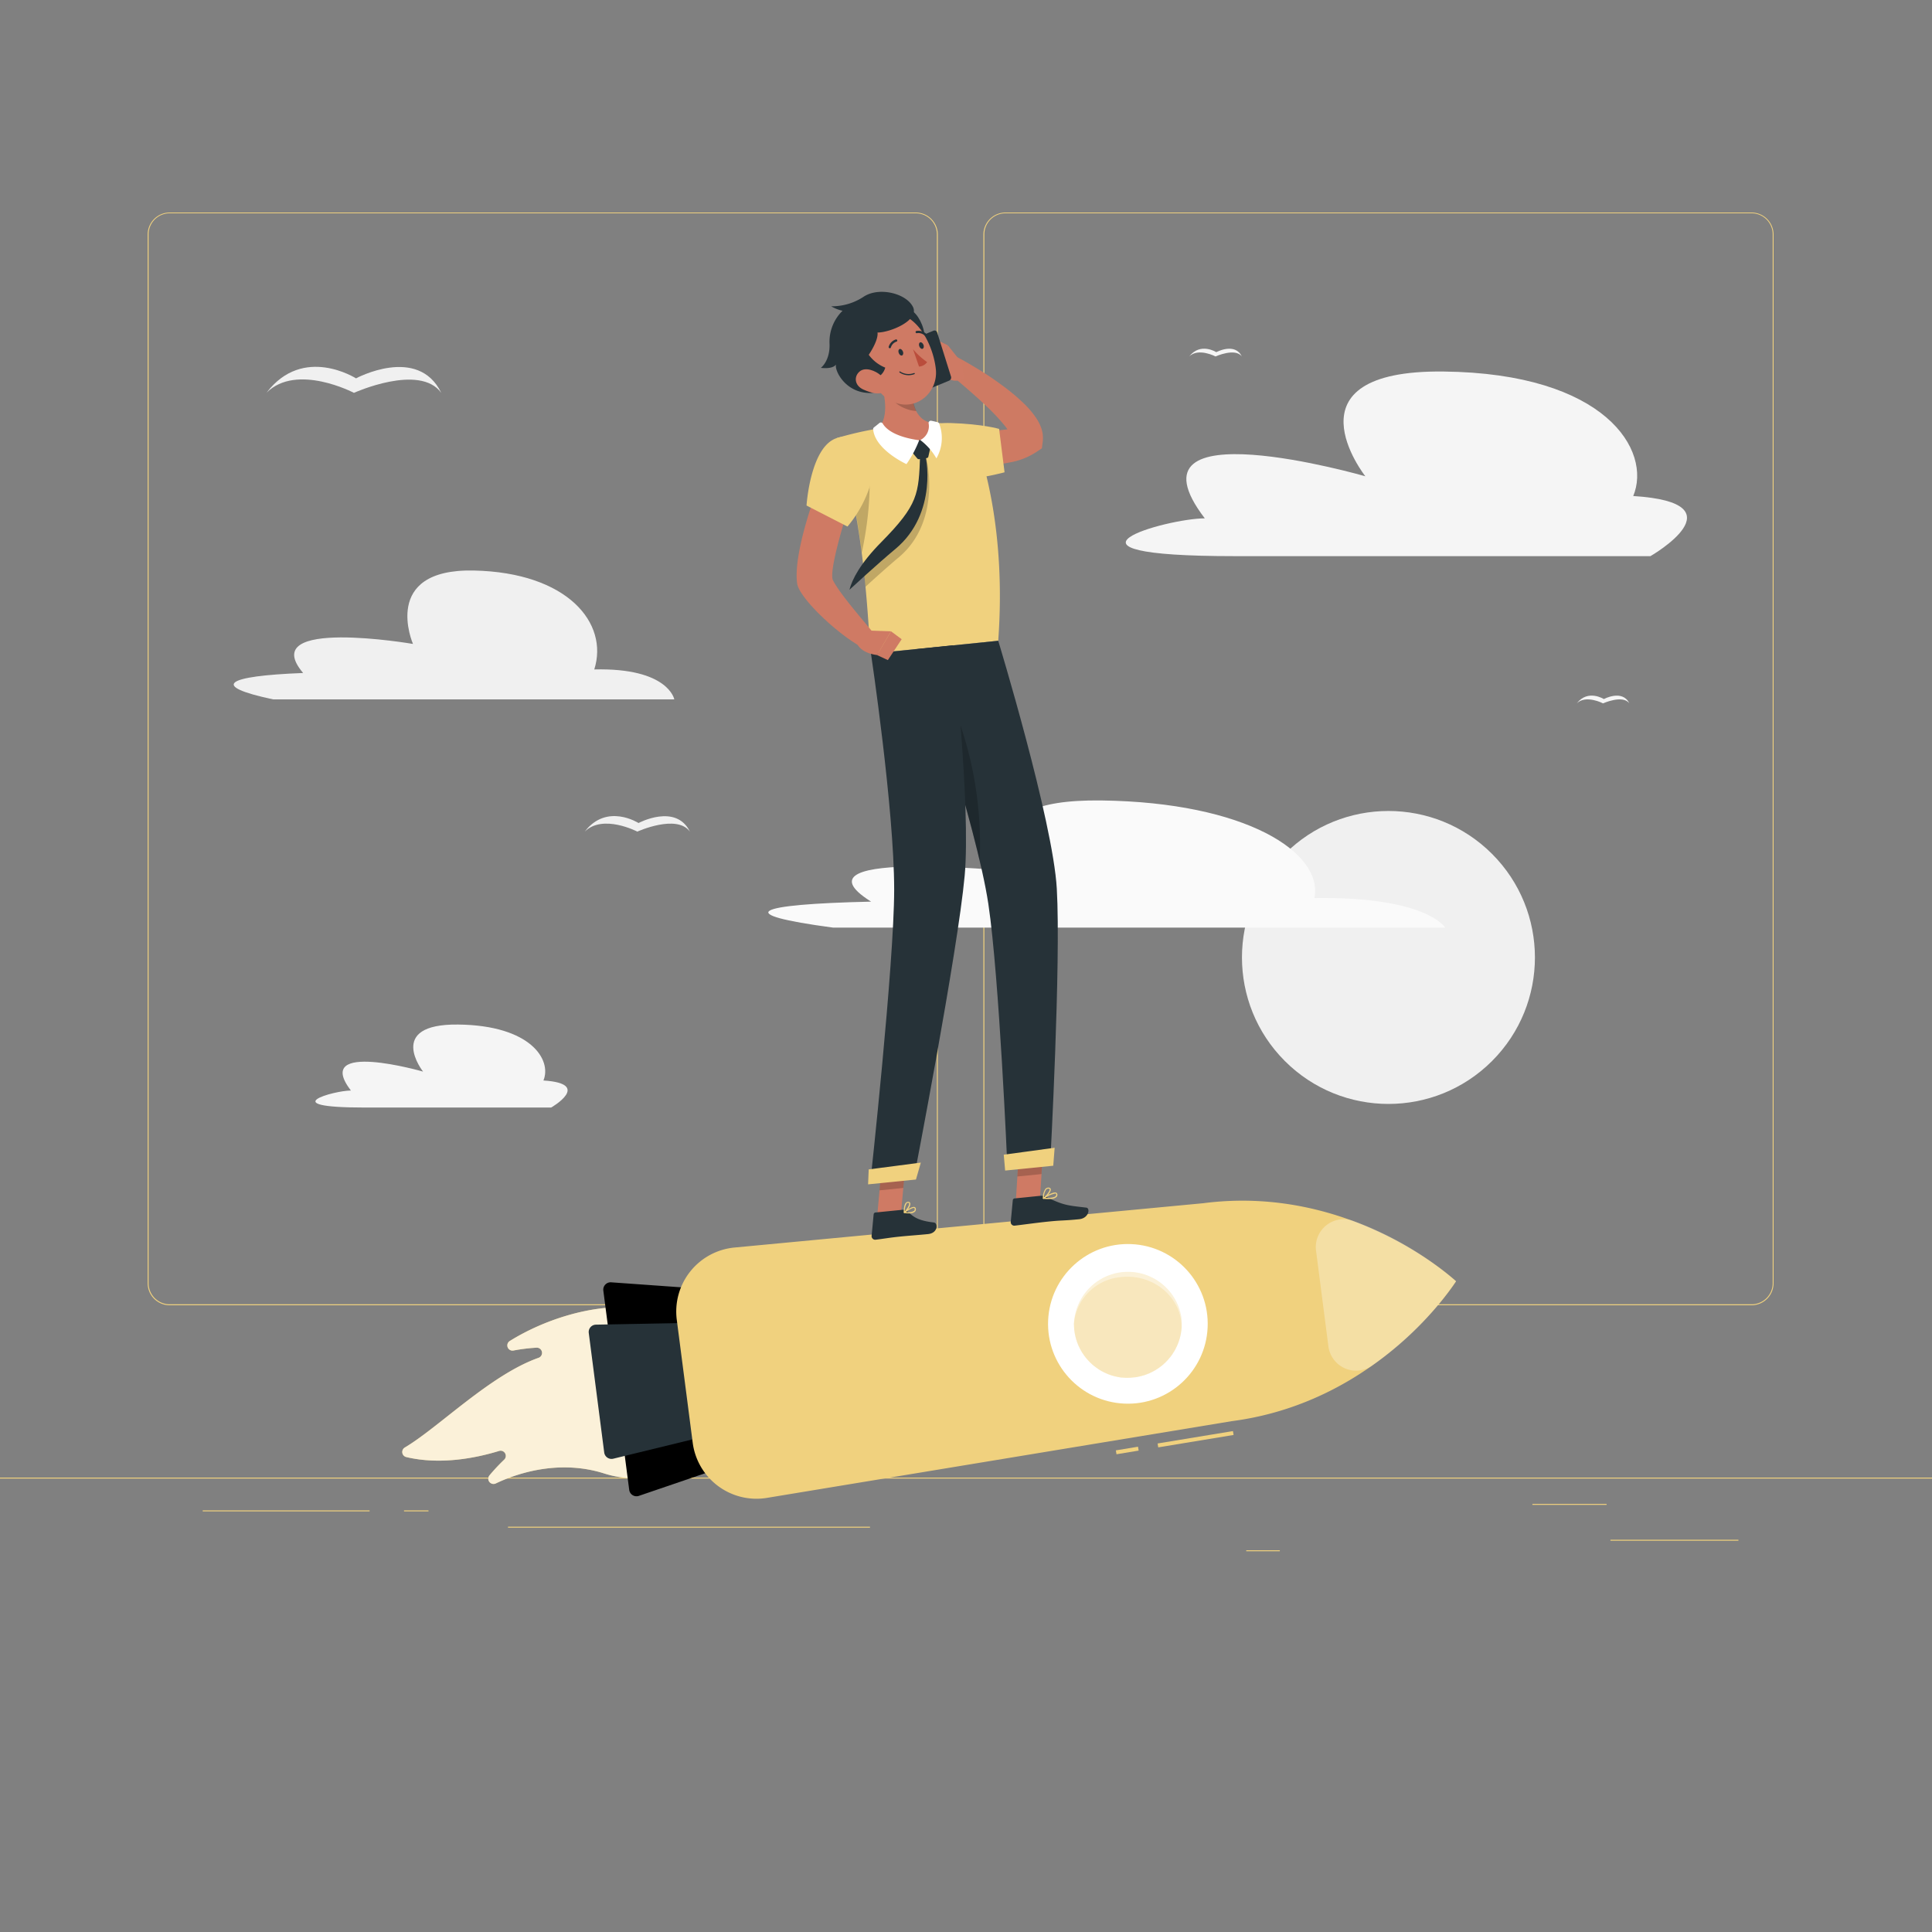 <svg xmlns="http://www.w3.org/2000/svg" viewBox="0 0 500 500"><rect x="0" y="0" width="500" height="500" fill="#808080" stroke="none"/><g id="freepik--background-complete--inject-33"><rect y="382.4" width="500" height="0.25" style="fill:#F0D17E"></rect><rect x="416.78" y="398.49" width="33.12" height="0.25" style="fill:#F0D17E"></rect><rect x="322.53" y="401.21" width="8.69" height="0.25" style="fill:#F0D17E"></rect><rect x="396.59" y="389.21" width="19.19" height="0.25" style="fill:#F0D17E"></rect><rect x="52.46" y="390.89" width="43.19" height="0.25" style="fill:#F0D17E"></rect><rect x="104.56" y="390.89" width="6.33" height="0.25" style="fill:#F0D17E"></rect><rect x="131.47" y="395.11" width="93.68" height="0.25" style="fill:#F0D17E"></rect><path d="M237,337.8H43.91a5.71,5.71,0,0,1-5.7-5.71V60.66A5.71,5.71,0,0,1,43.91,55H237a5.71,5.71,0,0,1,5.71,5.71V332.09A5.71,5.71,0,0,1,237,337.8ZM43.91,55.2a5.46,5.46,0,0,0-5.45,5.46V332.09a5.46,5.46,0,0,0,5.45,5.46H237a5.47,5.47,0,0,0,5.46-5.46V60.66A5.47,5.47,0,0,0,237,55.2Z" style="fill:#F0D17E"></path><path d="M453.31,337.8H260.21a5.72,5.72,0,0,1-5.71-5.71V60.66A5.72,5.72,0,0,1,260.21,55h193.1A5.71,5.71,0,0,1,459,60.66V332.09A5.71,5.71,0,0,1,453.31,337.8ZM260.21,55.2a5.47,5.47,0,0,0-5.46,5.46V332.09a5.47,5.47,0,0,0,5.46,5.46h193.1a5.47,5.47,0,0,0,5.46-5.46V60.66a5.47,5.47,0,0,0-5.46-5.46Z" style="fill:#F0D17E"></path><circle cx="359.33" cy="247.79" r="37.91" transform="translate(-69.97 326.66) rotate(-45)" style="fill:#f0f0f0"></circle><path d="M70.7,181H174.51s-1.5-8.22-20.71-7.75c3.81-12-6.94-25.1-31.19-25.6s-15.73,19-15.73,19-40.76-7-28.43,7.52C58.25,174.94,54.26,177.52,70.7,181Z" style="fill:#f0f0f0"></path><path d="M340.17,232.41c2.36-11.81-17.82-24.75-55-25.25s-18.53,18.77-18.53,18.77-64.21-7-41.2,7.41c-30.62.69-36,3.24-9.87,6.72H374S369.34,232,340.17,232.41Z" style="fill:#fafafa"></path><path d="M319.57,143.93H427.13s24-13.78-4.45-15.56c4.89-11.78-7.12-31.76-49.11-32.22s-20.22,27.11-20.22,27.11-64-18.45-41.55,10.89C302,134.15,267.13,143.93,319.57,143.93Z" style="fill:#f5f5f5"></path><path d="M94.31,286.63h48.33s10.79-6.19-2-7c2.2-5.29-3.2-14.27-22.07-14.48s-9.08,12.18-9.08,12.18-28.76-8.28-18.68,4.9C86.42,282.24,70.74,286.63,94.31,286.63Z" style="fill:#f5f5f5"></path><path d="M92.13,97.92S78.49,89.18,69,101.61c7.79-7.72,22.6.06,22.6.06s17-7.7,22.6,0C108.17,89.26,92.13,97.92,92.13,97.92Z" style="fill:#f0f0f0"></path><path d="M165.25,213s-8.2-5.26-13.92,2.22c4.7-4.65,13.61,0,13.61,0s10.2-4.64,13.61,0C174.91,207.82,165.25,213,165.25,213Z" style="fill:#f0f0f0"></path><path d="M314.77,91.14s-4.1-2.63-7,1.11c2.35-2.33,6.81,0,6.81,0s5.1-2.31,6.8,0C319.6,88.53,314.77,91.14,314.77,91.14Z" style="fill:#f5f5f5"></path><path d="M415.07,180.92s-4.11-2.63-7,1.11c2.34-2.32,6.8,0,6.8,0s5.1-2.32,6.8,0C419.89,178.31,415.07,180.92,415.07,180.92Z" style="fill:#f5f5f5"></path></g><g id="freepik--Rocket--inject-33"><path d="M184.36,356.77c3.41,19.74-12.51,29.46-28,24.56-10.55-3.35-21-.78-28.08,2.6a1.36,1.36,0,0,1-1.61-2.1,48.9,48.9,0,0,1,3.81-4.07,1.34,1.34,0,0,0-1.33-2.25c-6.16,1.88-15.24,3.64-24,1.58a1.35,1.35,0,0,1-.38-2.48c8.75-5.18,22.1-18.79,34.61-23.21a1.35,1.35,0,0,0-.53-2.62,45.62,45.62,0,0,0-5.88.72,1.35,1.35,0,0,1-1-2.48C149.51,336.13,180,331.56,184.36,356.77Z" style="fill:#F0D17E"></path><path d="M184.36,356.77c3.41,19.74-12.51,29.46-28,24.56-10.55-3.35-21-.78-28.08,2.6a1.36,1.36,0,0,1-1.61-2.1,48.9,48.9,0,0,1,3.81-4.07,1.34,1.34,0,0,0-1.33-2.25c-6.16,1.88-15.24,3.64-24,1.58a1.35,1.35,0,0,1-.38-2.48c8.75-5.18,22.1-18.79,34.61-23.21a1.35,1.35,0,0,0-.53-2.62,45.62,45.62,0,0,0-5.88.72,1.35,1.35,0,0,1-1-2.48C149.51,336.13,180,331.56,184.36,356.77Z" style="fill:#fff;opacity:0.7"></path><path d="M162.84,385.58,156.14,334a1.91,1.91,0,0,1,2-2.14l32.5,2.32a1.9,1.9,0,0,1,1.75,1.65l5,38.79a1.9,1.9,0,0,1-1.28,2l-30.83,10.53A1.9,1.9,0,0,1,162.84,385.58Z"></path><path d="M156.37,375.9l-4-30.94a1.9,1.9,0,0,1,1.85-2.14l37.32-.7a1.9,1.9,0,0,1,1.92,1.66l3,22.79a1.91,1.91,0,0,1-1.44,2.09l-36.26,8.84A1.91,1.91,0,0,1,156.37,375.9Z" style="fill:#263238"></path><rect x="299.56" y="371.94" width="19.76" height="1.02" transform="translate(-56.42 55.24) rotate(-9.35)" style="fill:#F0D17E"></rect><rect x="288.84" y="374.86" width="5.81" height="1.02" transform="translate(-57.12 52.4) rotate(-9.35)" style="fill:#F0D17E"></rect><path d="M376.83,331.59s-26.89-25.19-65.41-20.2L190.09,322.86a16.64,16.64,0,0,0-14.94,18.71l4.12,31.8a16.64,16.64,0,0,0,19.22,14.28L318.74,367.8C357.25,362.81,376.83,331.59,376.83,331.59Z" style="fill:#F0D17E"></path><path d="M376.83,331.59a0,0,0,0,1,0,0,86.69,86.69,0,0,1-21.74,21.83,7.22,7.22,0,0,1-11.3-5l-3.2-24.75a7.21,7.21,0,0,1,9.67-7.68A86.33,86.33,0,0,1,376.83,331.59Z" style="fill:#fff;opacity:0.3"></path><circle cx="291.89" cy="342.6" r="20.66" transform="translate(-63.4 618.91) rotate(-87.44)" style="fill:#fff"></circle><path d="M305.8,343.72a14,14,0,0,1-12.12,12.73c-.2,0-.41.05-.62.06a13.88,13.88,0,0,1-2.66,0c-.31,0-.63-.07-.93-.12l-.67-.13a14,14,0,0,1-10.75-11.83,15,15,0,0,1-.11-2,14,14,0,0,1,27.79-1.59A13.52,13.52,0,0,1,305.8,343.72Z" style="fill:#F0D17E;opacity:0.3"></path><path d="M305.8,343.72a14,14,0,0,1-12.12,12.73c-.2,0-.41.05-.62.06a14.74,14.74,0,0,1-2.66,0c-.31,0-.63-.07-.93-.12l-.67-.13a14,14,0,0,1-10.75-11.83,15,15,0,0,1-.11-2A13.35,13.35,0,0,1,290,330.52c7.65-.91,14.66,4.16,15.68,11.32A13.35,13.35,0,0,1,305.8,343.72Z" style="fill:#F0D17E;opacity:0.3"></path></g><g id="freepik--Character--inject-33"><polygon points="262.87 311.38 269.12 310.76 270 296.48 263.75 297.1 262.87 311.38" style="fill:#cf7a64"></polygon><polygon points="226.99 315.09 233.14 314.48 234.45 299.95 228.3 300.56 226.99 315.09" style="fill:#cf7a64"></polygon><path d="M233.49,313.1l-6.92.69a.53.53,0,0,0-.47.47l-.53,5.58a.93.93,0,0,0,1,1c2.41-.28,3.56-.54,6.6-.84,1.87-.19,4.38-.36,7-.62s2.61-2.84,1.52-3c-4.87-.56-5.47-1.84-7.16-3.05A1.53,1.53,0,0,0,233.49,313.1Z" style="fill:#263238"></path><path d="M269.3,309.47l-6.72.68a.51.51,0,0,0-.47.47l-.53,5.58a.92.92,0,0,0,1,1c2.42-.28,5.9-.78,8.95-1.08,3.57-.36,3.59-.17,7.77-.59,2.52-.26,2.9-2.88,1.82-3-4.95-.57-5.81-.59-10.3-2.73A3,3,0,0,0,269.3,309.47Z" style="fill:#263238"></path><path d="M245.33,110.94c1.56.14,3.32.31,5,.39s3.36.14,5,.14a41.78,41.78,0,0,0,4.73-.28,12.67,12.67,0,0,0,3.62-.93l-1.84,2.82c0,.33.07.33,0,.13a4,4,0,0,0-.36-.88,14.59,14.59,0,0,0-1.65-2.4,53.85,53.85,0,0,0-4.63-4.89c-1.68-1.61-3.45-3.17-5.24-4.72s-3.65-3.09-5.45-4.58L246.91,92c2.23,1.14,4.33,2.38,6.45,3.67s4.16,2.69,6.18,4.19a51.48,51.48,0,0,1,5.89,5,23.34,23.34,0,0,1,2.75,3.35,11.38,11.38,0,0,1,1.22,2.37,7.66,7.66,0,0,1,.46,3.68l-.22,1.76L268,117.11a18,18,0,0,1-6.48,2.53,38.07,38.07,0,0,1-6,.74c-1.94.11-3.85.09-5.74,0s-3.72-.23-5.72-.53Z" style="fill:#ce7a63"></path><path d="M249,94l-3.68-4.61L242.56,96s3.34,3.93,6.88,2Z" style="fill:#cf7a64"></path><polygon points="240.44 86.97 239.82 94.47 242.56 95.95 245.31 89.37 240.44 86.97" style="fill:#cf7a64"></polygon><path d="M235.93,87.93l5.6-2.32a.71.71,0,0,1,1,.4l3.61,11.51a.88.88,0,0,1-.53,1l-5.6,2.32a.71.71,0,0,1-1-.4L235.4,89A.88.88,0,0,1,235.93,87.93Z" style="fill:#263238"></path><path d="M239.23,121.92c4.07,4.92,20.75.31,20.75.31L258.57,111s-4.21-1.26-12.56-1.52C237.45,109.17,234.77,116.53,239.23,121.92Z" style="fill:#F0D17E"></path><polygon points="270 296.49 269.54 303.85 263.3 304.47 263.75 297.11 270 296.49" style="opacity:0.2"></polygon><polygon points="228.29 300.57 234.45 299.95 233.77 307.44 227.62 308.06 228.29 300.57" style="opacity:0.2"></polygon><path d="M252.05,112.57c2.42,6.28,8.36,25,6.29,53.26l-32.92,3.31c-.86-5-1-32.49-8.88-55.76a86.6,86.6,0,0,1,10.85-2.49,121.57,121.57,0,0,1,14-1.41,61.39,61.39,0,0,1,7.17.41A4.24,4.24,0,0,1,252.05,112.57Z" style="fill:#F0D17E"></path><path d="M239.4,117.7l-1.29.17c.13,11,.29,14-9.64,24.28a42.94,42.94,0,0,0-4.86,5.92c.13,1.3.26,2.56.38,3.78,2.57-2.35,6-5.43,8.56-7.57C244.1,134.64,239.73,117.56,239.4,117.7Z" style="opacity:0.2"></path><path d="M224.43,118.53c1,3.85,1,13.33-1.4,24.51a159.64,159.64,0,0,0-5.73-27.34v0C219.43,115.21,223.45,114.92,224.43,118.53Z" style="opacity:0.2"></path><path d="M227.58,97.65c1.45,4.4,2.59,9.92-.19,13.24,0,0,2.38,4.37,10.75,3.53,7.64-.77,3.25-4.94,3.25-4.94-5.18-.69-5.69-6.91-5.25-10.49Z" style="fill:#cf7a64"></path><path d="M238.5,114l2,1.82a.55.55,0,0,1,.17.51l-.41,1.83a.49.49,0,0,1-.42.39l-1.95.29a.54.54,0,0,1-.49-.18l-1.34-1.6a.53.53,0,0,1,0-.65l1.67-2.34A.53.53,0,0,1,238.5,114Z" style="fill:#263238"></path><path d="M237.88,113.94a28.51,28.51,0,0,1-3.29,6.17s-8.13-3.7-8.62-9a.58.58,0,0,1,.22-.51c.31-.24.87-.68,1.4-1.12a.56.56,0,0,1,.86.13C229.1,110.76,231.2,113,237.88,113.94Z" style="fill:#fff"></path><path d="M238.17,113.88a15.62,15.62,0,0,1,4.17,4.75,10.58,10.58,0,0,0,.72-9,.62.62,0,0,0-.4-.36c-.35-.09-1-.25-1.67-.38a.58.58,0,0,0-.67.64A4,4,0,0,1,238.17,113.88Z" style="fill:#fff"></path><path d="M239.34,117.63c.32-.14,3.56,15.16-7.62,24.45-4.56,3.79-11.89,10.56-11.88,10.55.68-2.69,2.82-6.84,8.19-12.28,9.71-9.83,9.7-12.5,10.1-22.5Z" style="fill:#263238"></path><path d="M236.14,99a13.61,13.61,0,0,0,1,7.37,8,8,0,0,1-2.33-.46c-3-1-4.65-3-6.5-6-.21-.79-.44-1.55-.68-2.29Z" style="opacity:0.2"></path><path d="M232.77,84c1.19-9.41,8.11.55,6.19,5.23C237.78,92.09,232.48,86.27,232.77,84Z" style="fill:#263238"></path><path d="M223.25,92.54c2.37,5.72,3.47,9.19,7.43,11.23,5.95,3.09,12.16-1.91,11.52-8.19-.57-5.65-4.35-14.06-10.81-14.54A8.18,8.18,0,0,0,223.25,92.54Z" style="fill:#cf7a64"></path><path d="M225.92,98.07a4,4,0,0,0,3.18-2.93,9.82,9.82,0,0,1-4.27-3.32s2.54-3.65,2.27-5.76c3.26,0,10.9-3.15,9.17-6.63s-8.59-5.21-12.59-2.75a14.92,14.92,0,0,1-8.56,2.59,10,10,0,0,0,2.93,1.16,11.23,11.23,0,0,0-3.37,8.5c.19,4.47-2.24,6.27-2.24,6.27s3,.45,3.92-.87c-.41,1.46,2.06,6.58,7.49,7.29C229.93,102.41,225.92,98.07,225.92,98.07Z" style="fill:#263238"></path><path d="M223.43,100.81c2.25,1,4,1.34,5.16.66s.83-3-.65-4.33c-1.33-1.17-3.95-2.28-5.47-1S221.11,99.75,223.43,100.81Z" style="fill:#cf7a64"></path><path d="M258.34,165.83S272.5,212.39,273.5,230c1.1,19.27-1.68,70.48-1.68,70.48l-11.13,1.13s-2.08-48.76-4.9-67.62c-3.06-20.47-18.43-66-18.43-66Z" style="fill:#263238"></path><path d="M248.59,187.78,246.84,198c2.45,8.27,4.9,17.08,6.69,24.73A95.68,95.68,0,0,0,248.59,187.78Z" style="opacity:0.2"></path><path d="M259.77,298.83s.36,4.11.36,4.11l12.45-1.25.36-4.65Z" style="fill:#F0D17E"></path><path d="M246.66,167s4.61,41.63,3,59.6c-1.79,19.67-13.18,78.51-13.18,78.51l-11.27,1.13s6.2-56.74,6.2-76c0-20.95-6-61.06-6-61.06Z" style="fill:#263238"></path><path d="M224.82,302.64s-.16,3.87-.16,3.87l12.39-1.25,1.26-4.38Z" style="fill:#F0D17E"></path><path d="M232.58,91.32c.16.48.55.78.85.68s.43-.57.26-1-.54-.78-.85-.68S232.41,90.84,232.58,91.32Z" style="fill:#263238"></path><path d="M237.9,89.59c.16.48.55.78.85.68s.43-.57.26-1-.54-.78-.85-.68S237.74,89.12,237.9,89.59Z" style="fill:#263238"></path><path d="M236.29,90.38a18.65,18.65,0,0,0,3.65,3.33,2.78,2.78,0,0,1-2.1,1.16Z" style="fill:#ba4d3c"></path><path d="M236.66,96.82a.15.15,0,0,0,.08-.19.16.16,0,0,0-.19-.09,4,4,0,0,1-3.56-.37.15.15,0,0,0-.21,0,.16.16,0,0,0,0,.21A4.2,4.2,0,0,0,236.66,96.82Z" style="fill:#263238"></path><path d="M230.38,90.11a.29.29,0,0,0,.18-.18A2.24,2.24,0,0,1,232,88.42a.28.28,0,0,0,.2-.36.3.3,0,0,0-.36-.21A2.81,2.81,0,0,0,230,89.73a.3.3,0,0,0,.38.38Z" style="fill:#263238"></path><path d="M239.63,86.91a.28.28,0,0,0,.11-.08.3.3,0,0,0,0-.41,3,3,0,0,0-2.58-.77.29.29,0,0,0-.2.36.29.29,0,0,0,.36.21h0a2.37,2.37,0,0,1,2,.63A.3.3,0,0,0,239.63,86.91Z" style="fill:#263238"></path><path d="M212.62,123.53l8.38,3.39s-6.9,20.52-5.41,23.3c2,3.78,7.41,9.81,10.62,13.82a8.68,8.68,0,0,1-2,4.07c-6.74-3.2-17.36-13.25-17.91-17.1C205.09,142.23,212.62,123.53,212.62,123.53Z" style="fill:#cf7a64"></path><path d="M216.54,113.38c-6.85,2.22-7.81,17.45-7.81,17.45l10.6,5.44a31.43,31.43,0,0,0,6.4-12.49C227.58,116.05,222.56,111.43,216.54,113.38Z" style="fill:#F0D17E"></path><path d="M235.66,314a1.79,1.79,0,0,0,1.14-.43.86.86,0,0,0,.21-.8.48.48,0,0,0-.3-.38c-.72-.28-2.56,1.13-2.77,1.29a.16.16,0,0,0,0,.16.13.13,0,0,0,.12.1A6.67,6.67,0,0,0,235.66,314Zm.75-1.36a.43.43,0,0,1,.2,0,.19.19,0,0,1,.11.16.6.6,0,0,1-.13.55,3,3,0,0,1-2.17.33A5.81,5.81,0,0,1,236.41,312.6Z" style="fill:#F0D17E"></path><path d="M234.05,313.91s0,0,.07,0c.6-.41,1.66-1.88,1.44-2.55a.49.49,0,0,0-.51-.33.78.78,0,0,0-.6.25c-.64.65-.56,2.44-.56,2.51a.13.13,0,0,0,.08.13Zm.93-2.62h.07c.19,0,.22.09.23.12.13.4-.53,1.5-1.1,2a3.41,3.41,0,0,1,.49-2A.49.49,0,0,1,235,311.29Z" style="fill:#F0D17E"></path><path d="M272,310.29a2.24,2.24,0,0,0,1.44-.53.77.77,0,0,0,.19-.73.51.51,0,0,0-.29-.37c-.8-.34-3.12,1.16-3.38,1.33a.17.17,0,0,0-.06.16.15.15,0,0,0,.13.11A10.59,10.59,0,0,0,272,310.29Zm.95-1.39a.6.6,0,0,1,.28,0,.18.18,0,0,1,.11.15.51.51,0,0,1-.12.48c-.33.38-1.34.53-2.73.45A8,8,0,0,1,273,308.9Z" style="fill:#F0D17E"></path><path d="M270.06,310.26l.06,0c.7-.4,2-1.88,1.81-2.56-.05-.16-.19-.35-.6-.35a1,1,0,0,0-.77.33,4,4,0,0,0-.66,2.46.14.14,0,0,0,.07.12A.1.1,0,0,0,270.06,310.26Zm1.19-2.64h.09c.27,0,.3.1.31.13.12.41-.75,1.56-1.46,2.09a3.41,3.41,0,0,1,.58-2A.79.79,0,0,1,271.25,307.62Z" style="fill:#F0D17E"></path><path d="M224.7,163.18l5.89.2L227,169.52s-5.15-.35-5.67-4.37Z" style="fill:#cf7a64"></path><polygon points="233.35 165.43 229.78 170.83 226.95 169.52 230.59 163.38 233.35 165.43" style="fill:#cf7a64"></polygon></g></svg>